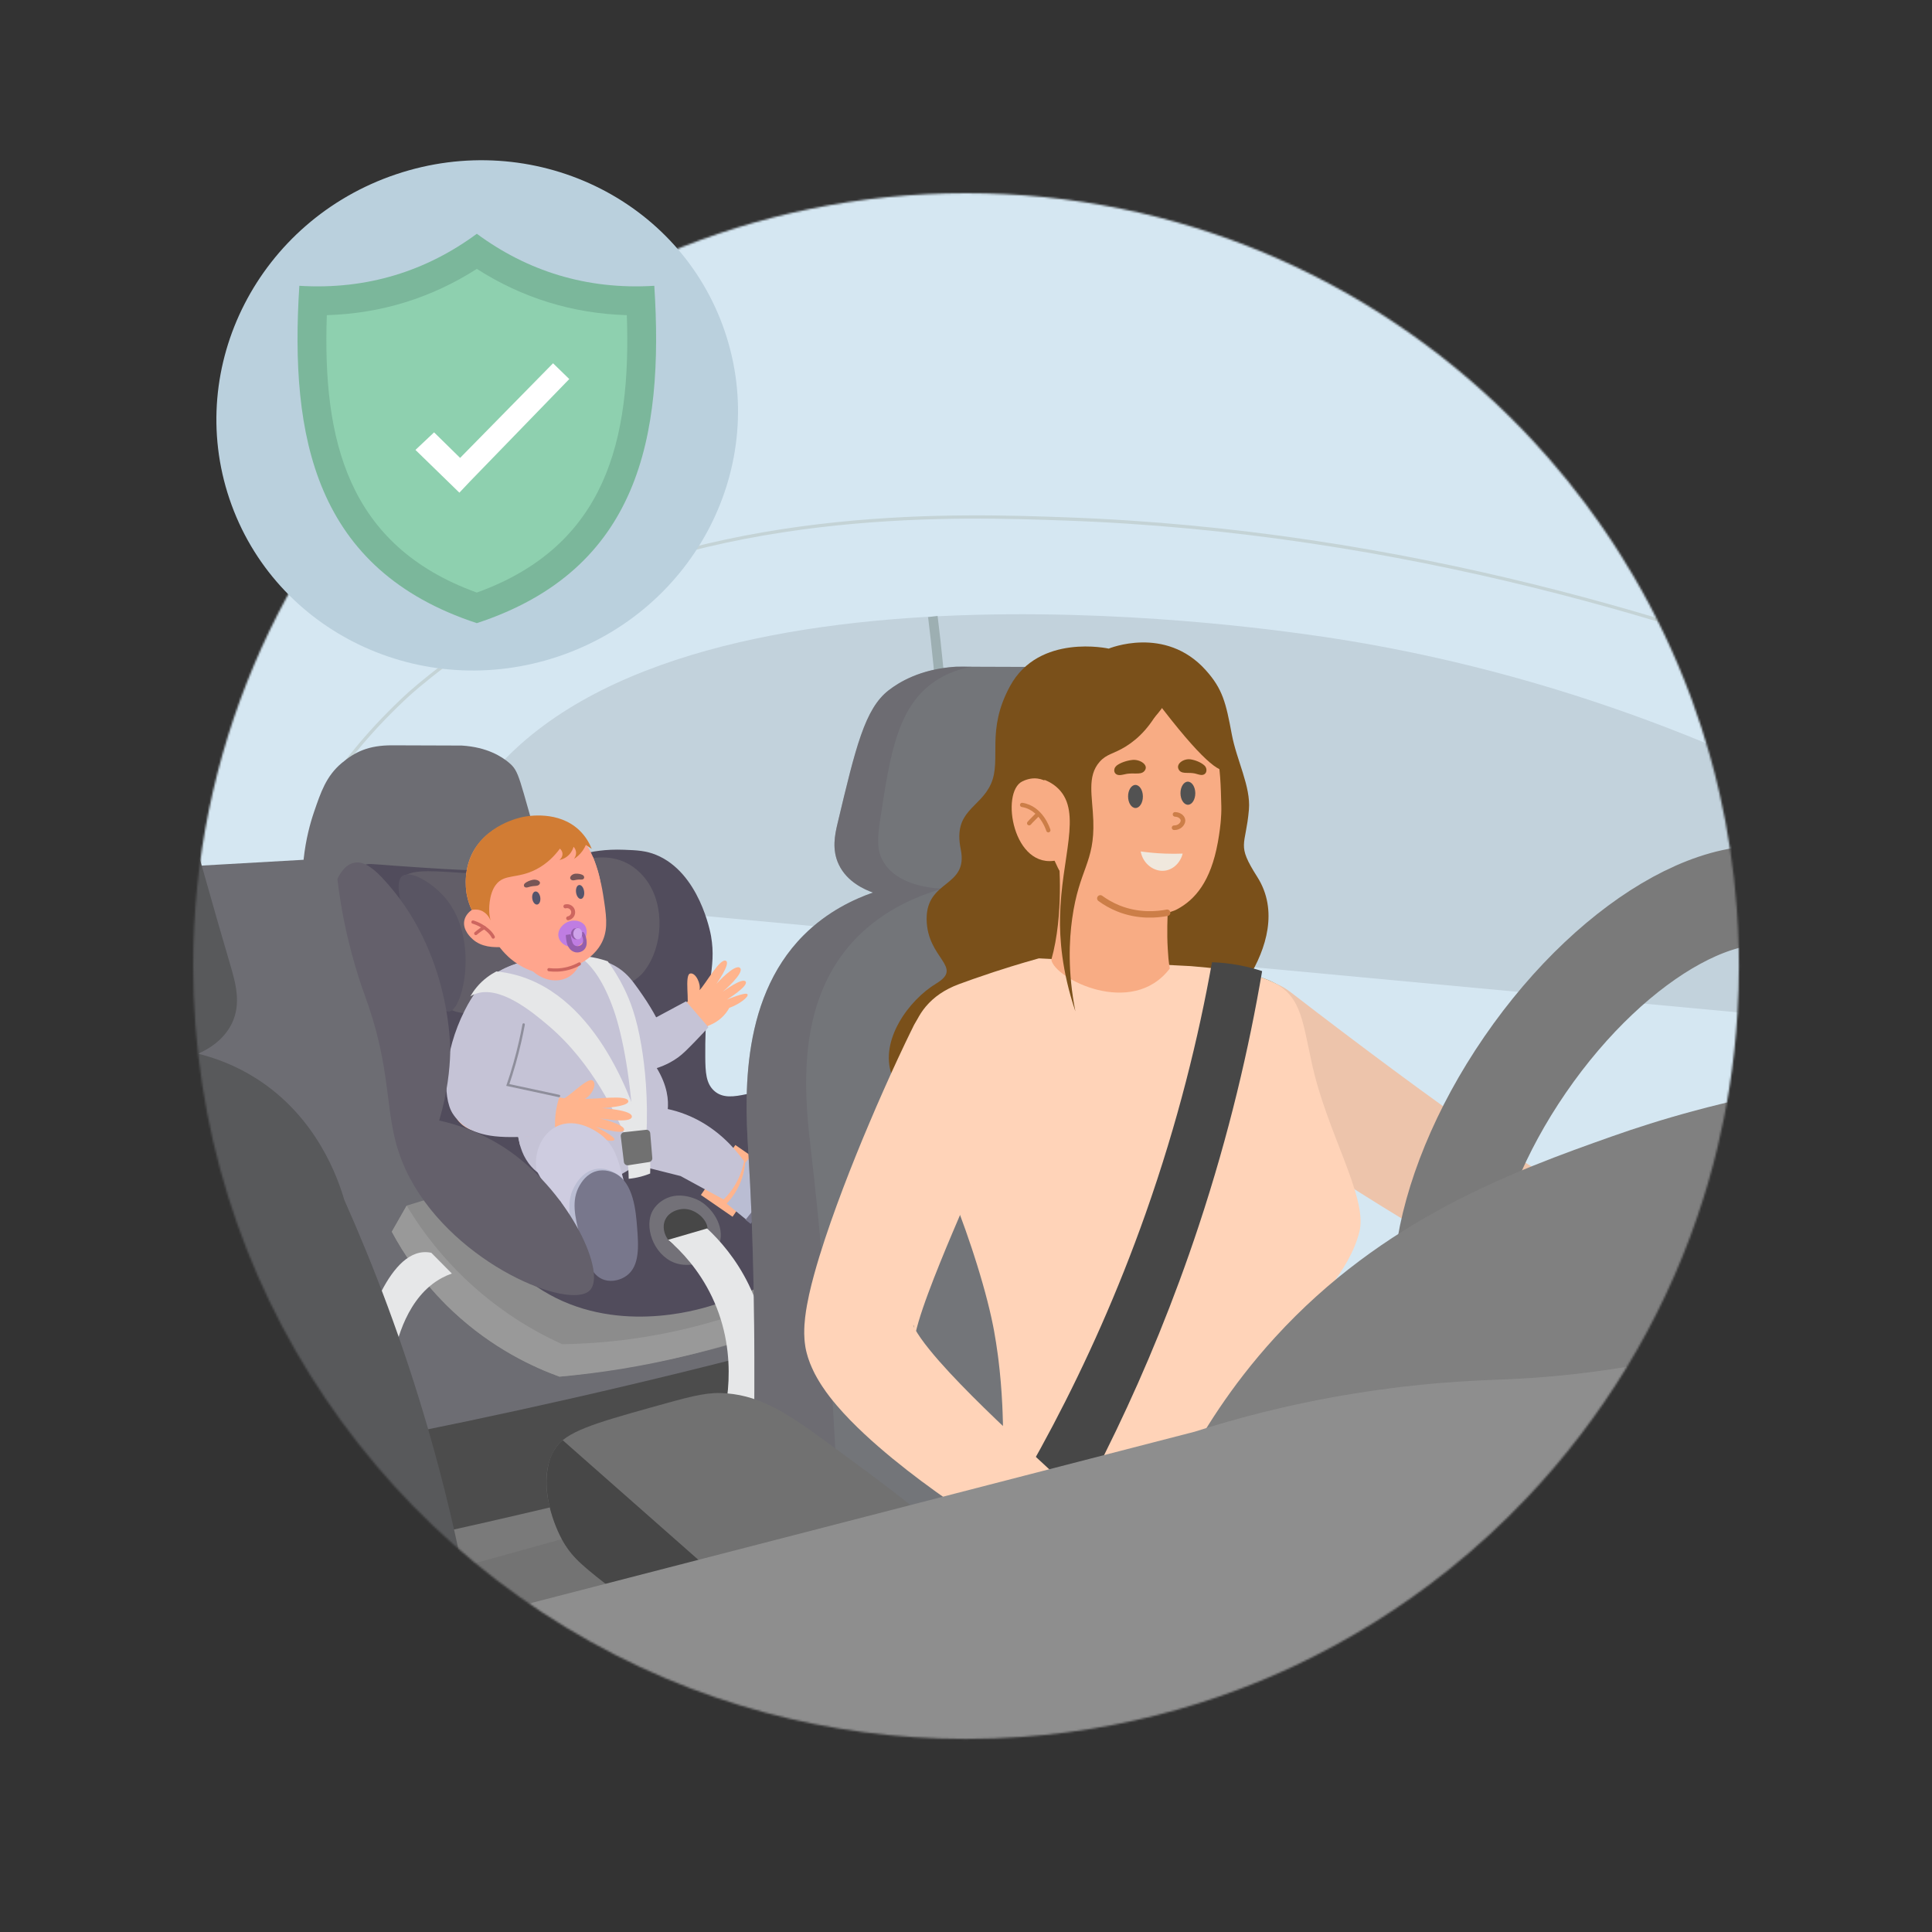 <svg width="1000" height="1000" viewBox="0 0 1000 1000" fill="none" xmlns="http://www.w3.org/2000/svg">
<rect x="0" y="0" width="1000" height="1000" fill="#333333" stroke="none"/>
<mask id="mask0_42_6122" style="mask-type:luminance" maskUnits="userSpaceOnUse" x="100" y="100" width="801" height="801">
<path d="M900.046 500.027C900.046 508.098 899.803 516.106 899.325 524.068C898.543 537.47 897.087 550.683 895.004 563.694C894.198 568.72 893.313 573.707 892.319 578.67C891.333 583.586 890.268 588.463 889.117 593.309C886.127 605.81 882.565 618.086 878.424 630.086C859.644 684.775 829.332 734.101 790.394 775.176C777.783 788.492 764.264 800.923 749.93 812.4C725.388 832.064 698.474 848.888 669.698 862.392C660.343 866.783 650.792 870.814 641.062 874.478C634.345 877.014 627.534 879.379 620.653 881.547C591.383 890.792 560.673 896.758 528.921 899.02C519.378 899.701 509.742 900.054 500.027 900.054H499.565C463.923 900.015 429.368 895.31 396.482 886.526C396.466 886.518 396.45 886.518 396.427 886.51H396.419C378.618 881.751 361.301 875.794 344.58 868.725C200.868 808.071 100 665.831 100 500.027C100 279.104 279.088 100 500.027 100C609.827 100 709.293 144.23 781.572 215.882C785.69 219.953 789.721 224.118 793.659 228.385C796.344 231.273 798.974 234.201 801.565 237.168C808.188 244.753 814.537 252.597 820.58 260.684C822.819 263.675 825.003 266.688 827.148 269.741C828.456 271.588 829.747 273.452 831.023 275.323C832.072 276.873 833.114 278.423 834.155 279.989C834.695 280.811 835.235 281.633 835.76 282.447C836.965 284.294 838.155 286.157 839.314 288.036C841.404 291.363 843.439 294.721 845.427 298.119C856.865 317.627 866.689 338.184 874.721 359.626C874.846 359.986 874.987 360.339 875.113 360.691C875.285 361.145 875.457 361.607 875.629 362.068C875.739 362.358 875.84 362.648 875.942 362.938C879.238 371.979 882.221 381.162 884.874 390.501C886.761 397.163 888.491 403.887 890.033 410.682C894.417 429.893 897.415 449.612 898.918 469.754C898.934 470.013 898.958 470.272 898.973 470.514C899.466 477.254 899.795 484.049 899.944 490.883C900.014 493.928 900.046 496.958 900.046 500.011V500.027Z" fill="white"/>
</mask>
<g mask="url(#mask0_42_6122)">
<path d="M1088 76H-33V900H1088V76Z" fill="#D5E7F2"/>
<path d="M956.453 529.316C712.615 506.568 468.784 483.82 224.946 461.072C227.009 451.473 230.899 437.897 238.86 423.307C316.906 280.297 632.06 322.438 672.862 327.89C740.47 336.927 841.285 358.938 955.851 418.66C956.054 455.545 956.257 492.431 956.453 529.323V529.316Z" fill="#C2D2DC"/>
<path d="M975.671 362.009C879.361 323.547 727.517 274.784 551.159 268.581C497.918 266.707 379.415 262.27 278.256 313.773C240.579 332.957 211.729 359.147 211.729 359.147C192.242 376.944 178.584 394.409 169.683 407.248" stroke="#C4D3D6" stroke-width="1.69" stroke-miterlimit="10"/>
<path d="M482.834 319.109C486.893 351.632 489.646 387.496 490.032 426.242C490.715 495.535 483.66 556.893 474.129 608.125" stroke="#9DAFB2" stroke-width="4.96" stroke-miterlimit="10"/>
<path d="M60.379 450.517C63.497 492.463 67.076 535.037 71.147 578.234C77.032 640.634 83.702 701.613 91.028 761.112C90.825 783.305 93.821 827.976 124.078 864.064C182.792 934.094 307.775 928.378 381.498 874.001C448.715 824.425 488.461 723.239 456.04 688.139C431.216 661.264 369.688 679.217 344.552 687.76C335.461 631.576 326.363 575.399 317.272 519.215C315.242 512.269 308.485 492.638 289.085 480.219C282.246 475.836 275.563 473.462 270.186 472.129C273.385 470.695 278.377 467.828 281.022 462.416C284.222 455.855 282.213 449.165 280.278 442.61C268.292 402.011 269.043 399.427 263.307 394.652C259.823 391.756 252.328 386.704 238.982 385.899C227.023 385.858 215.064 385.817 203.105 385.777C190.672 385.736 183.752 389.179 176.819 394.996C168.81 401.713 166.009 410.189 162.634 420.004C160.632 425.828 158.251 434.337 157.128 445.025C124.883 446.858 92.638 448.692 60.386 450.525L60.379 450.517Z" fill="#6D6D73"/>
<path d="M146.915 799.934C257.693 776.909 368.471 753.883 479.25 730.857C483.491 772.823 487.725 814.782 491.966 856.747C376.676 880.381 261.38 904.016 146.09 927.643C146.367 885.076 146.638 842.508 146.915 799.934Z" fill="#7A7A7A"/>
<path d="M200.981 821.599L451.36 752.001L513.077 793.324L211.534 856.056L200.981 821.599Z" fill="#737373"/>
<path d="M229.877 618.062C223.417 620.051 216.957 622.04 210.498 624.029C207.927 628.527 205.363 633.032 202.793 637.53C208.739 648.624 218.621 663.937 234.429 678.758C255.033 698.07 276.32 707.736 289.592 712.552C325.618 708.845 363.735 701.31 402.893 688.201C406.749 686.909 410.564 685.583 414.325 684.223C415.211 673.522 416.097 662.821 416.983 652.12C414.825 649.895 411.098 646.54 405.721 644.172C378.758 632.274 353.217 663.836 312.611 661.726C298.954 661.015 288.787 656.382 278.877 652.208C254.817 642.075 238.759 627.492 229.884 618.076L229.877 618.062Z" fill="#8C8C8C"/>
<path d="M210.492 624.029C207.921 628.528 205.358 633.032 202.787 637.531C208.733 648.624 218.615 663.938 234.424 678.758C255.027 698.07 276.315 707.736 289.586 712.553C309.52 710.807 332.668 707.392 357.973 701.013C379.212 695.656 398.031 689.202 414.231 682.675C414.393 677.291 414.562 671.906 414.725 666.522C396.617 675.241 372.414 684.637 342.916 690.373C323.549 694.141 305.969 695.534 290.986 695.757C280.231 690.894 267.169 683.73 253.715 673.144C232.056 656.098 218.494 637.341 210.478 624.029H210.492Z" fill="#999999"/>
<path d="M406.297 565.978C393.391 560.526 378.509 572.837 369.52 564.49C365.414 560.675 365.109 554.925 365.048 547.099C364.758 508.603 371.048 502.055 368.031 484.482C367.727 482.703 361.971 451.655 339.622 442.489C334.291 440.305 329.8 440.095 323.056 439.838C303.683 439.107 295.262 444.668 278.331 448.117C259.486 451.96 241.195 450.681 204.614 448.117C191.383 447.191 190.287 446.65 188.048 448.117C164.874 463.337 212.298 567.595 242.467 621.634C255.569 645.1 264.863 658.12 280.894 668.016C317.726 690.751 359.982 678.42 368.688 675.634C383.603 670.871 406.967 663.41 418.716 640.845C433.205 613.03 424.175 573.52 406.29 565.971L406.297 565.978Z" fill="#514C5C"/>
<path d="M185.681 701.032C187.115 695.114 198.58 649.577 219.123 648.136C220.435 648.041 221.809 648.136 223.236 648.434C226.787 652.019 230.332 655.597 233.883 659.182C232.036 659.825 230.338 660.582 228.776 661.421C210.647 671.134 205.175 694.39 203.518 703.521C197.572 702.689 191.626 701.864 185.681 701.032Z" fill="#E6E7E8"/>
<path d="M470.503 553.552C471.017 560.547 472.593 567.866 474.933 575.198C475.86 578.086 476.909 580.981 478.052 583.863C479.087 586.447 480.203 589.045 481.4 591.588C482.137 593.171 482.875 594.767 483.605 596.37C502.2 598.25 529.277 592.718 536.306 574.231C547.439 544.928 536.651 509.091 530.421 498.14C529.819 498.316 529.183 498.505 528.52 498.708C526.984 499.168 525.28 499.675 523.447 500.244C517.886 501.955 511.075 504.167 503.688 506.764C501.341 507.583 498.92 508.455 496.464 509.368C488.969 512.121 483.308 516.112 479.208 520.996C471.95 529.627 469.556 541.086 470.503 553.552Z" fill="#617438"/>
<path d="M680.56 556.832C643.052 550.663 628.766 514.393 624.688 500.817C631.073 501.474 636.593 502.224 641.382 503.11C647.321 504.22 652.137 505.525 656.074 507.128C673.282 514.116 673.789 526.488 678.916 549.939C679.011 550.339 679.092 550.738 679.18 551.157C679.207 551.285 679.248 551.421 679.275 551.556C679.681 553.321 680.093 555.08 680.553 556.825L680.56 556.832Z" fill="#617438"/>
<path d="M489.28 726.4C424.695 745.144 357.012 763.109 286.325 779.851C239.246 790.998 193.148 801.064 148.125 810.135C143.485 792.243 138.851 774.352 134.211 756.467C204.39 744.034 277.884 728.754 354.191 710.003C399.187 698.944 442.688 687.289 484.674 675.194C486.209 692.261 487.745 709.334 489.28 726.4Z" fill="#4C4C4C"/>
<path d="M295.478 447.042C300.206 445.472 311.807 441.184 322.975 446.047C329.847 449.044 333.649 454.232 334.9 455.984C344.16 468.964 343.288 489.92 333.487 502.644C326.729 511.41 312.91 514.042 285.535 518.932C254.46 524.486 238.922 527.266 231.204 521.252C221.004 513.311 226.753 503.571 210.539 467.497C207.523 460.787 206.339 458.926 207.259 456.322C211.987 442.888 254.737 460.577 295.478 447.035V447.042Z" fill="#625E68"/>
<path d="M208.348 453.332C203.092 457.005 209.207 474.152 214.314 488.452C220.476 505.714 227.119 524.343 232.537 523.572C239.809 522.53 247.946 486.051 230.88 465.264C224.19 457.12 212.725 450.281 208.355 453.339L208.348 453.332Z" fill="#595563"/>
<path d="M337.187 627.98C333.501 636.902 339.507 651.316 350.986 654.178C358.325 656.004 367.998 653.129 371.685 645.465C375.987 636.53 369.703 626.16 362.573 621.818C362.134 621.547 352.535 615.912 343.816 620.81C342.822 621.371 339 623.583 337.18 627.98H337.187Z" fill="#737178"/>
<path d="M345.851 641.717C343.903 639.187 342.544 634.913 344.424 631.131C346.447 627.059 350.918 626.159 351.858 625.97C358.196 624.698 362.823 629.474 363.181 629.852C364.142 630.881 366.3 633.188 366.266 636.549C366.212 640.966 362.41 643.665 361.842 644.051C357.188 647.237 349.572 646.533 345.851 641.71V641.717Z" fill="#474747"/>
<path d="M388.075 616.864C382.617 613.103 377.158 609.342 371.699 605.581" stroke="#FFB48D" stroke-width="31.41" stroke-miterlimit="10"/>
<path fill-rule="evenodd" clip-rule="evenodd" d="M387.615 632.395C397.559 620.301 407.502 608.2 417.446 596.105C416.282 594.773 413.333 591.762 408.713 590.836C407.725 590.64 405.189 590.241 401.083 591.37C393.412 593.481 388.258 598.737 385.674 601.875C385.498 603.999 385.099 606.482 384.274 609.153C382.238 615.762 378.626 620.335 376.103 622.986C379.938 626.125 383.78 629.264 387.615 632.402V632.395Z" fill="#BABDD3"/>
<path fill-rule="evenodd" clip-rule="evenodd" d="M388.527 633.471L418.317 596.226C418.317 596.226 417.269 595.09 415.679 594.082L385.869 631.353C387.425 632.618 388.521 633.471 388.521 633.471H388.527Z" fill="#78778C"/>
<path d="M336.842 572.715C342.24 573.27 348.186 574.163 355.119 576.909C370.508 583.004 380.066 594.023 385.112 601.044C384.625 603.648 383.684 607.159 381.757 610.981C379.443 615.56 376.616 618.8 374.532 620.836C367.112 616.798 359.692 612.759 352.271 608.721C344.574 606.78 336.883 604.846 329.185 602.904C309.92 617.583 286.286 616.243 275.165 604C266.189 594.111 267.847 579.825 268.307 576.565C286.218 573.352 311.977 570.145 336.842 572.715Z" fill="#C5C3D6"/>
<path d="M355.402 521.477C357.134 519.569 354.104 504.579 357.235 503.89C360.103 503.26 362.89 509.321 362.065 512.493C365.028 509.68 372.942 495.177 375.891 497.409C378.069 499.067 370.825 509.213 370.825 509.213C370.825 509.213 380.599 498.438 383.061 501.035C385.523 503.633 374.146 513.292 374.146 513.292C374.146 513.292 384.326 505.702 385.956 508.07C387.559 510.397 376.284 517.37 376.284 517.37C376.284 517.37 386.085 513.251 386.903 514.631C387.722 516.011 382.439 519.934 377.481 521.673C373.212 529.54 365.224 531.346 365.224 531.346L355.396 521.477H355.402Z" fill="#FFB48D"/>
<path d="M324.956 505.202C329.725 512.751 334.487 520.306 339.256 527.855C345.066 524.574 350.877 521.287 356.687 518.007C361.449 520.753 366.211 523.499 370.973 526.252C369.532 527.787 367.368 530.081 364.716 532.84C357.424 540.43 353.731 544.258 351.343 545.95C347.501 548.662 340.46 553.648 332.742 552.132C330.151 551.625 326.701 550.232 321.391 544.354C317.089 539.598 309.878 530.033 306.151 513.988C312.415 511.059 318.686 508.138 324.949 505.209L324.956 505.202Z" fill="#FFB48D"/>
<path d="M269.259 593.089C273.419 595.247 290.106 603.296 311.183 598.202C331.591 593.271 342.637 579.283 345.499 575.407C345.532 575.136 345.566 574.859 345.6 574.588C346.148 569.4 345.471 561.973 339.952 552.842C345.025 551.205 348.603 549.02 350.883 547.376C353.494 545.489 355.726 543.216 360.075 538.745C362.889 535.857 365.149 533.401 366.684 531.697C362.822 527.219 358.966 522.741 355.104 518.269C349.949 521.036 344.795 523.803 339.634 526.576C338.051 523.634 335.724 519.595 332.552 515.023C329.102 510.044 326.66 506.527 323.481 503.652C316.027 496.915 306.834 495.839 300.022 495.034C300.022 495.034 289.72 493.749 272.012 497.551C270.51 497.875 268.968 498.247 267.175 498.822C261.832 500.527 257.753 502.854 255.047 504.646C257.178 530.459 261.101 557.306 267.338 584.945C267.953 587.684 268.589 590.403 269.245 593.102L269.259 593.089Z" fill="#C5C3D6"/>
<path d="M319.191 518.5C320.105 519.751 321.025 521.078 321.951 522.485C323.176 524.352 324.271 526.171 325.259 527.916" stroke="#9E005D" stroke-width="0.82" stroke-miterlimit="10" stroke-linecap="round"/>
<path d="M299.529 494.669C300.24 495.197 301.362 496.063 302.661 497.226C306.781 500.913 312.564 508.049 317.813 523.214C322.142 535.715 326.87 559.416 328.129 590.336C330.28 589.686 332.424 589.044 334.575 588.394C335.563 568.284 333.824 552.287 332.011 541.403C329.427 525.859 325.856 517.431 323.279 512.094C320.242 505.803 317.008 500.919 314.56 497.571C312.267 496.773 309.547 496.008 306.456 495.454C303.933 495 301.606 494.77 299.529 494.676V494.669Z" fill="#E6E7E8"/>
<path d="M254.764 506.486C239.078 530.08 235.202 549.345 234.072 559.87C232.855 571.2 234.296 577.261 238.178 581.211C242.541 585.662 248.981 586.413 259.31 587.624C267.934 588.632 274.827 588.016 279.143 587.603C285.724 586.974 291.176 585.858 295.106 584.884C294.782 579.52 294.457 574.156 294.139 568.792C283.242 567.047 272.351 565.308 261.454 563.563C262.185 561.236 263.24 557.868 264.498 553.796C268.144 541.985 269.977 536.032 270.43 533.523C271.864 525.555 273.887 514.286 267.576 509.01C263.97 505.993 258.809 505.912 254.771 506.48L254.764 506.486Z" fill="#FFB48D"/>
<path d="M234.269 576.321C236.42 579.683 239.322 582.037 239.322 582.037C241.926 584.154 244.679 585.426 247.852 586.427C252.506 587.894 258.066 588.781 268.557 588.497C273.434 588.362 279.941 587.962 287.605 586.839C287.281 584.303 287.105 581.036 287.484 577.275C287.889 573.23 288.823 569.854 289.722 567.338C280.767 565.417 271.804 563.503 262.848 561.582C267.779 545.672 269.89 536.859 270.898 531.698C271.074 530.798 271.628 527.896 272.494 523.878C273.475 519.319 274.523 514.895 275.626 510.6C274.293 506.277 272.967 501.955 271.635 497.626C266.643 498.796 257.234 501.772 249.252 509.95C247.967 511.263 244.652 514.834 240.519 523.032C229.365 545.151 228.919 567.94 234.276 576.315L234.269 576.321Z" fill="#C5C3D6"/>
<path d="M289.337 567.277C280.502 565.377 271.675 563.476 262.841 561.575C265.222 554.629 267.434 547.053 269.287 538.854C269.943 535.932 270.532 533.064 271.046 530.264" stroke="#8E8E9B" stroke-width="1.24" stroke-miterlimit="10" stroke-linecap="round"/>
<path fill-rule="evenodd" clip-rule="evenodd" d="M279.074 430.917C287.806 429.984 294.381 433.975 298.034 436.187C302.255 438.75 305.177 441.679 306.99 443.776C308.025 446.461 309.242 449.986 310.331 454.193C310.764 455.878 311.556 459.117 312.144 462.892C313.774 473.261 314.857 480.155 312.016 486.743C310.947 489.225 308.059 494.569 300.111 498.837C299.454 500.386 297.675 503.91 293.813 505.946C288.463 508.767 281.313 507.563 275.895 502.828C273.094 501.861 268.751 499.987 264.368 496.328C263.482 495.591 259.721 492.377 256.752 487.548C247.397 472.362 252.429 451.893 259.464 442.579C260.066 441.788 258.132 433.15 279.074 430.917Z" fill="#FFA58D"/>
<path fill-rule="evenodd" clip-rule="evenodd" d="M244.745 486.227C249.379 490.34 255.609 490.347 259.404 490.205C283.2 489.312 301.268 488.622 308.438 474.938C314.343 463.669 309.405 450.181 307.998 446.353C306.726 442.889 304.264 436.409 297.892 430.902C296.492 429.698 286.616 421.426 273.642 422.853C272.716 422.955 272.046 423.083 271.525 423.171C269.692 423.482 250.671 427.027 243.657 443.437C239.645 452.826 241.404 462.12 241.681 463.466C242.331 466.672 243.345 469.236 244.177 471.001C243.244 471.657 240.937 473.477 240.328 476.467C239.327 481.411 243.812 485.402 244.745 486.227Z" fill="#FFA58D"/>
<path d="M244.819 477.266C244.819 477.266 247.843 478.037 251.157 480.472C254.472 482.907 255.284 484.998 255.284 484.998" stroke="#CD665F" stroke-width="1.71" stroke-linecap="round" stroke-linejoin="round"/>
<path d="M246.273 483.164C246.273 483.164 248.107 481.629 249.06 481.006C250.014 480.384 250.643 480.113 250.643 480.113" stroke="#CD665F" stroke-width="1.71" stroke-linecap="round" stroke-linejoin="round"/>
<path fill-rule="evenodd" clip-rule="evenodd" d="M277.019 461.445C278.163 461.215 279.333 462.534 279.63 464.394C279.941 466.248 279.272 467.946 278.129 468.176C276.986 468.406 275.815 467.086 275.518 465.226C275.206 463.373 275.876 461.675 277.019 461.445Z" fill="#55546B"/>
<path fill-rule="evenodd" clip-rule="evenodd" d="M299.727 458.089C300.877 457.9 302.048 459.341 302.332 461.322C302.636 463.298 301.946 465.063 300.796 465.259C299.646 465.448 298.476 464.008 298.185 462.026C297.881 460.051 298.571 458.285 299.721 458.089H299.727Z" fill="#55546B"/>
<path d="M271.642 457.244C270.756 458.049 271.087 459.626 272.853 459.348C273.441 459.254 274.009 459.017 274.584 458.881C275.376 458.699 276.154 458.631 276.958 458.57C277.777 458.509 278.643 458.387 279.123 457.819C280.442 456.257 277.878 454.992 275.836 455.37C274.381 455.641 272.697 456.331 271.716 457.163C271.696 457.204 271.669 457.224 271.648 457.238L271.642 457.244Z" fill="#785656"/>
<path d="M301.695 452.969C302.615 453.51 302.71 455.093 301.181 455.262C300.674 455.316 300.153 455.235 299.639 455.248C298.942 455.269 298.279 455.397 297.603 455.539C296.913 455.688 296.169 455.776 295.641 455.357C294.187 454.2 296.006 452.367 297.792 452.218C299.057 452.117 300.613 452.353 301.621 452.908C301.648 452.942 301.675 452.955 301.695 452.969Z" fill="#785656"/>
<path fill-rule="evenodd" clip-rule="evenodd" d="M302.729 479.038C301.092 476.617 297.568 476.076 294.984 476.772C291.616 477.686 288.369 481.115 289.079 484.829C289.843 488.793 294.741 491.126 298.529 489.881C302.939 488.434 305.016 482.414 302.723 479.038H302.729Z" fill="#BF7DE2"/>
<path d="M299.861 498.925C298.373 499.743 296.425 500.622 294.05 501.251C289.971 502.334 286.434 502.185 284.134 501.901" stroke="#CD665F" stroke-width="1.66" stroke-linecap="round" stroke-linejoin="round"/>
<path d="M294.072 475.304C295.837 474.972 296.987 473.227 296.608 471.509C296.23 469.764 294.403 468.654 292.645 469.141" stroke="#CD665F" stroke-width="2.04" stroke-linecap="round" stroke-linejoin="round"/>
<path fill-rule="evenodd" clip-rule="evenodd" d="M292.861 483.935C292.875 484.578 292.936 485.477 293.112 486.539C293.254 487.391 293.396 488.277 293.714 489.076C293.896 489.542 294.999 492.302 297.738 492.877C299.335 493.215 301.202 492.755 302.412 491.47C303.955 489.833 303.704 487.635 303.562 486.411C303.339 484.503 302.507 483.124 302.013 482.434C301.276 482.501 300.539 482.569 299.808 482.636C302.061 484.605 302.338 487.398 301.168 488.737C300.397 489.61 298.908 489.975 297.826 489.522C296.358 488.907 295.953 486.925 295.621 485.315C295.472 484.584 295.425 483.969 295.405 483.557C294.559 483.685 293.714 483.807 292.868 483.935H292.861Z" fill="#945EAD"/>
<path fill-rule="evenodd" clip-rule="evenodd" d="M299.624 486.087C298.94 486.128 298.257 486.169 297.574 486.216C296.37 485.736 295.565 484.599 295.531 483.348C295.491 481.636 296.925 480.669 297.006 480.622C297.777 480.486 298.555 480.351 299.326 480.223L299.617 486.094L299.624 486.087Z" fill="#945EAD"/>
<path d="M299.086 486.237C300.345 486.215 301.342 484.879 301.313 483.254C301.284 481.629 300.24 480.331 298.981 480.353C297.723 480.375 296.726 481.71 296.755 483.335C296.783 484.96 297.827 486.259 299.086 486.237Z" fill="#CEA2EA"/>
<path fill-rule="evenodd" clip-rule="evenodd" d="M277.526 449.986C283.505 446.894 287.422 442.498 289.803 439.251C290.013 439.434 291.021 440.32 291.135 441.795C291.291 443.817 289.641 445.061 289.539 445.136C290.391 444.967 292.509 444.419 294.382 442.566C296.026 440.942 296.642 439.143 296.872 438.298C297.21 438.656 297.825 439.4 298.069 440.509C298.542 442.647 297.264 444.331 297.068 444.588C298.299 443.81 300.037 442.484 301.546 440.367C302.317 439.285 302.858 438.237 303.237 437.337C304.251 438.02 305.266 438.703 306.281 439.386C305.246 436.795 303.358 433.089 299.861 429.747C289.113 419.465 273.352 422.361 270.87 422.814C269.47 423.071 250.651 426.832 243.65 443.432C239.653 452.908 241.398 462.107 241.675 463.46C242.325 466.666 243.346 469.23 244.171 470.996C245.01 470.8 246.762 470.522 248.751 471.219C252.363 472.477 253.702 475.9 253.898 476.428C253.648 475.413 253.357 473.965 253.242 472.213C253.202 471.625 252.742 463.156 256.631 457.988C261.062 452.103 267.697 455.072 277.526 449.986Z" fill="#D17C34"/>
<path d="M345.852 641.717C352.562 639.755 359.272 637.794 365.989 635.839C372.652 642.076 380.978 651.511 387.438 664.681C402.847 696.115 396.671 726.547 394.074 736.883C386.897 738.209 379.72 739.535 372.537 740.861C375.175 732.385 383.339 702.426 368.546 671.317C361.802 657.139 352.575 647.534 345.858 641.723L345.852 641.717Z" fill="#E6E7E8"/>
<path d="M246.604 511.121C250.095 506.893 254.025 504.323 256.906 502.808C260.268 503.139 263.454 503.721 266.471 504.505C309.979 515.862 328.296 572.249 333.16 589.052C330.332 589.6 327.505 590.147 324.677 590.695C319.388 577.647 306.786 550.36 283.997 530.98C275.636 523.871 258.354 509.396 245.59 514.618C244.656 514.997 243.926 515.416 243.445 515.713C244.264 514.272 245.299 512.71 246.611 511.128L246.604 511.121Z" fill="#E6E7E8"/>
<path d="M290.432 569.124C293.26 569.286 304.035 557.245 306.788 559.302C309.304 561.182 306.031 567.304 302.736 568.684C307.194 569.245 325.106 566.262 325.214 570.043C325.295 572.844 311.584 573.574 311.584 573.574C311.584 573.574 327.575 574.467 327.047 578.1C326.513 581.732 310.38 578.844 310.38 578.844C310.38 578.844 323.922 582.104 323.009 584.925C322.116 587.698 308.351 583.166 308.351 583.166C308.351 583.166 318.646 588.347 318.03 589.89C317.415 591.425 310.4 589.728 305.489 586.887C295.796 588.53 288.734 583.308 288.734 583.308L290.425 569.124H290.432Z" fill="#FFB48D"/>
<path d="M277.607 605.474C276.376 595.767 280.664 586.805 287.983 583.112C298.373 577.869 309.372 586.047 311.104 587.38C318.308 592.947 320.337 600.807 323.699 614.66C325.342 621.438 327.128 631.131 327.419 643.111C320.208 645.844 312.991 648.576 305.78 651.316C300.551 641.501 295.316 631.679 290.087 621.864C287.922 620.024 285.332 617.501 282.822 614.166C280.428 610.994 278.764 607.963 277.607 605.467V605.474Z" fill="#CECCE0"/>
<path d="M321.358 661.083C319.423 661.604 315.047 662.464 310.63 660.448C309.149 659.771 306.625 658.296 302.804 652.121C299.651 647.027 294.7 638.795 294.666 627.235C294.653 623.264 294.639 619.375 296.865 615.012C297.906 612.97 301.41 606.103 308.804 605.021C316.062 603.952 321.426 609.276 322.075 609.939C321.831 626.985 321.595 644.031 321.351 661.077L321.358 661.083Z" fill="#BABDD3"/>
<path d="M299.99 639.214C297.588 629.778 295.586 621.194 300.017 613.585C300.815 612.211 303.487 607.619 308.681 606.198C313.166 604.967 317.15 606.719 318.375 607.328C327.973 612.11 329.137 627.201 329.759 635.23C330.49 644.68 331.261 655.144 324.408 660.245C321.473 662.43 317.049 663.694 313.038 662.544C305.374 660.339 302.824 650.334 299.996 639.214H299.99Z" fill="#78778C"/>
<path d="M324.47 597.723C328.319 597.019 332.161 596.316 336.01 595.612C336.375 598.318 336.598 601.288 336.591 604.487C336.591 605.488 336.564 606.469 336.517 607.416C335.13 607.977 333.547 608.532 331.775 608.999C329.428 609.621 327.27 609.966 325.41 610.149C325.39 608.485 325.322 606.746 325.2 604.94C325.031 602.39 324.781 599.982 324.463 597.723H324.47Z" fill="#E6E7E8"/>
<path d="M335.987 601.47C332.375 602.031 328.77 602.586 325.158 603.148C324.069 603.317 323.061 602.553 322.926 601.457C322.391 597.04 321.85 592.616 321.316 588.199C321.187 587.123 321.958 586.142 323.041 586.027C326.828 585.615 330.617 585.195 334.404 584.783C335.494 584.661 336.468 585.466 336.555 586.555C336.914 590.83 337.273 595.105 337.631 599.38C337.719 600.401 337.002 601.314 335.987 601.47Z" fill="#717171"/>
<path d="M174.635 454.99C175.717 452.656 178.504 447.508 183.334 446.541C186.777 445.851 191.146 447.306 197.498 453.996C234.688 493.147 233.031 545.184 233.031 545.184C232.78 553.112 231.684 565.301 227.315 579.973C237.245 582.191 250.915 586.663 264.505 596.369C295.35 618.407 314.121 659.094 305.253 667.928C294.836 678.312 236.25 654.705 212.325 610.115C196.882 581.333 205.371 561.493 189.469 517.018C187.46 511.404 180.77 493.384 176.549 468.316C175.602 462.674 175 458.014 174.642 454.983L174.635 454.99Z" fill="#64606B"/>
<path d="M451.834 461.984C442.249 465.353 428.355 471.671 415.984 484.049C381.669 518.392 385.869 572.621 387.533 599.881C391.727 668.693 391.409 757.035 386.789 876.681C485.513 833.335 584.244 789.99 682.969 746.645C670.874 671.933 658.786 597.229 646.692 522.518C643.993 513.285 635.01 487.181 609.211 470.663C600.113 464.839 591.232 461.68 584.075 459.901C588.33 458 594.973 454.185 598.49 446.981C602.752 438.256 600.073 429.36 597.496 420.641C581.552 366.649 582.56 363.213 574.93 356.868C570.297 353.013 560.333 346.302 542.583 345.227C526.681 345.173 510.778 345.119 494.875 345.064C476.03 346.228 464.903 353.452 459.924 357.321C447.607 366.886 442.919 386.611 433.544 426.066C432.15 431.924 430.425 439.757 434.207 447.604C438.536 456.587 447.64 460.496 451.834 461.978V461.984Z" fill="#737579"/>
<path opacity="0.37" d="M451.834 461.986C442.249 465.354 428.355 471.672 415.984 484.051C381.669 518.393 385.869 572.622 387.533 599.882C391.727 668.695 391.409 757.036 386.789 876.682C403.51 870.621 420.232 864.56 436.953 858.5C433.368 747.248 427.787 664.69 420.056 598.096C416.924 571.14 410.68 522.965 439.936 489.097C454.892 471.78 474.237 463.866 487.894 459.943C483.944 459.821 464.544 458.881 457.083 445.778C453.863 440.117 454.06 434.279 455.595 424.16C460.804 389.737 464.673 364.154 485.906 351.356C489.45 349.219 495.065 346.486 503.053 345.093C478.648 344.098 464.693 353.629 459.931 357.323C448.107 366.495 443.007 386.294 433.55 426.068C432.157 431.925 430.432 439.758 434.213 447.605C438.542 456.588 447.647 460.498 451.841 461.979L451.834 461.986Z" fill="#625E68"/>
<path d="M894.539 647.969L890.082 649.349L885.807 650.62C882.966 651.452 880.125 652.25 877.27 653.028C871.568 654.584 865.832 656.038 860.028 657.391C854.218 658.744 848.34 659.982 842.34 661.078C836.34 662.174 830.218 663.114 823.846 663.811C817.468 664.494 810.872 664.954 803.608 664.798C799.975 664.717 796.14 664.453 791.973 663.851C790.81 663.648 790.262 663.648 787.867 663.053L787.123 662.863L786.751 662.769L786.46 662.688L785.358 662.363L784.255 662.018L783.761 661.856L783.315 661.7L781.543 661.071L780.021 660.483L779.263 660.185L778.58 659.901L777.22 659.326C773.723 657.818 770.794 656.377 767.926 654.936C765.078 653.495 762.352 652.055 759.687 650.607C754.377 647.719 749.25 644.81 744.211 641.874C734.132 636.003 724.337 630.037 714.61 624.01C704.897 617.983 695.271 611.895 685.7 605.767C676.128 599.638 666.611 593.462 657.121 587.246L642.909 577.891L628.677 568.408C613.153 558.065 608.946 537.096 619.289 521.572C629.631 506.048 650.6 501.841 666.124 512.183C666.74 512.589 667.335 513.015 667.91 513.455L668.194 513.678L681.371 523.804L694.676 533.917C703.564 540.64 712.473 547.316 721.408 553.932C730.344 560.547 739.3 567.102 748.276 573.548C757.245 579.988 766.249 586.339 775.205 592.4C779.683 595.431 784.147 598.38 788.53 601.167C790.715 602.547 792.88 603.886 794.963 605.131C797.033 606.362 799.082 607.532 800.692 608.371L801.254 608.662L801.531 608.804L801.748 608.912L802.174 609.129C802.241 609.162 802.309 609.196 802.37 609.237L802.417 609.271L802.444 609.284C802.444 609.284 802.431 609.284 802.424 609.284C802.39 609.277 802.356 609.271 802.329 609.264C802.295 609.264 802.262 609.264 802.228 609.264C802.214 609.264 802.228 609.264 802.194 609.264L802.079 609.23L801.849 609.176C800.807 608.966 801.653 609.189 801.862 609.257C803.229 609.636 804.988 609.994 806.963 610.244C810.92 610.765 815.58 610.969 820.41 610.928C825.253 610.894 830.306 610.63 835.44 610.218C840.574 609.805 845.789 609.236 851.025 608.553C856.267 607.87 861.543 607.079 866.806 606.186C869.437 605.739 872.069 605.273 874.686 604.786L878.589 604.035L882.289 603.291L883.088 603.129C895.629 600.599 907.851 608.709 910.381 621.257C912.749 632.993 905.694 644.478 894.512 647.975L894.539 647.969Z" fill="#EDC4AB"/>
<path d="M573.861 335.716C573.861 335.716 537.807 327.68 522.838 355.055C510.128 378.29 518.543 392.982 512.935 405.693C507.321 418.403 493.19 419.573 497.269 439.534C501.355 459.496 479.472 455.099 479.628 475.723C479.783 496.347 499.082 500.311 484.633 509.044C470.185 517.776 455.25 538.637 461.513 556.17C467.777 573.703 546.702 539.158 585.61 560.12C624.518 581.083 667.951 569.171 665.144 549.866C662.33 530.554 637.147 520.969 646.272 506.081C655.397 491.193 661.769 471.211 650.777 453.915C639.785 436.619 644.764 438.445 646.441 419.045C647.469 407.12 640.096 393.611 637.573 380.089C634.543 363.862 632.906 356.645 624.031 346.803C603.062 323.527 573.861 335.723 573.861 335.723V335.716Z" fill="#7A501A"/>
<path d="M470.503 553.552C471.024 560.547 472.593 567.866 474.933 575.198C475.867 578.086 476.909 580.981 478.058 583.863C479.093 586.447 480.216 589.045 481.407 591.588C482.144 593.171 482.881 594.767 483.605 596.37C483.855 596.925 484.106 597.473 484.349 598.027C484.714 598.839 485.073 599.65 485.431 600.462C487.488 605.13 489.483 609.865 491.398 614.614C491.817 615.669 492.243 616.703 492.676 617.765C493.291 619.375 493.927 620.978 494.556 622.602C494.82 623.292 495.084 623.975 495.348 624.665C495.679 625.524 495.997 626.383 496.322 627.242C498.716 633.628 500.949 639.966 502.991 646.114C503.323 647.122 503.654 648.13 503.972 649.131C508.45 662.903 511.907 675.654 513.963 685.929C514.166 686.957 514.355 687.958 514.538 688.932C515.255 692.896 515.911 697.043 516.486 701.378C516.594 702.183 516.703 702.995 516.797 703.813C517.704 711.146 518.387 719.006 518.793 727.434C518.854 728.76 518.915 730.099 518.955 731.459C519.036 733.299 519.09 735.166 519.124 737.066C518.049 766.214 516.966 795.368 515.891 824.515C579.313 810.445 642.741 796.369 706.163 782.299C703.092 755.952 699.026 737.337 695.746 724.905C693.987 718.228 688.548 698.578 684.077 671.386C684.07 671.345 684.05 671.203 684.044 671.163C684.044 671.163 684.578 670.608 685.457 669.593C686.086 668.876 686.891 667.936 687.825 666.786C688.366 666.117 688.948 665.372 689.57 664.567C694.393 658.29 701.042 648.191 703.646 637.463C704.519 633.891 704.37 629.711 703.511 625.024C703.261 623.637 702.943 622.216 702.578 620.748C699.479 608.383 692.567 593.035 686.594 576.186C685.106 572.005 683.671 567.717 682.379 563.367C681.723 561.196 681.115 559.024 680.553 556.833C680.1 555.088 679.681 553.322 679.268 551.557C679.248 551.428 679.214 551.286 679.18 551.164C679.099 550.738 679.011 550.346 678.923 549.947C673.782 526.502 673.275 514.117 656.067 507.129C652.123 505.526 647.32 504.22 641.375 503.111C636.585 502.211 631.073 501.474 624.674 500.818C622.069 500.554 619.31 500.297 616.381 500.061L609.542 499.709L537.739 496.043C537.739 496.043 537.381 496.138 536.705 496.327C535.521 496.652 533.343 497.267 530.407 498.133C529.805 498.309 529.169 498.498 528.506 498.701C526.971 499.161 525.266 499.668 523.433 500.236C517.873 501.948 511.061 504.16 503.675 506.757C501.327 507.576 498.906 508.448 496.45 509.361C488.956 512.114 483.294 516.106 479.195 520.989C471.937 529.621 469.542 541.079 470.489 553.546L470.503 553.552Z" fill="#FFD3B8"/>
<path d="M605.476 501.311C585.833 527.11 545.694 506.378 544.172 496.779C550.781 473.307 548.048 444.505 548.048 444.505L604.84 462.464C604.766 464.108 604.692 465.752 604.617 467.409C604.259 475.046 603.934 482.851 604.428 491.07C604.664 494.98 604.793 497.185 605.483 501.311H605.476Z" fill="#F8AC84"/>
<path d="M547.474 449.01C554.062 463.608 593.701 478.908 609.211 470.669C618.62 465.67 626.676 456.214 630.336 436.077C630.356 435.969 630.37 435.861 630.397 435.759C630.613 434.569 630.803 433.399 630.978 432.242C631.303 430.152 631.56 428.115 631.756 426.167C631.804 425.707 631.844 425.254 631.885 424.808C631.986 423.597 632.061 422.427 632.108 421.297C632.169 419.911 632.183 418.592 632.155 417.36C631.641 397.399 631.472 374.941 612.573 363.517C593.674 352.092 565.135 350.313 549.841 369.091C549.841 369.091 538.633 385.339 540.784 414.114C542.928 442.889 542.712 438.472 547.481 449.01H547.474Z" fill="#F8AC84"/>
<path d="M601.345 364.457C596.204 375.259 589.643 382.05 582.791 386.325C576.378 390.323 572.895 390.127 569.208 394.273C562.464 401.863 565.468 412.266 565.894 424.753C566.645 446.71 558.561 449.612 554.963 475.444C553.393 486.693 552.588 502.954 556.62 523.484C549.511 502.447 548.449 485.557 548.672 474.45C549.274 444.051 560.171 420.741 547.928 408.356C544.613 405.008 540.704 403.561 538.363 402.891C534.792 386.177 542.395 369.029 557.006 360.634C570.98 352.599 588.716 354.107 601.352 364.463L601.345 364.457Z" fill="#7A501A"/>
<path d="M603.713 363.165C603.713 363.165 587.83 389.966 565.089 385.474C542.34 380.983 556.106 361.38 556.106 361.38C556.106 361.38 596.488 341.553 603.719 363.165H603.713Z" fill="#7A501A"/>
<path d="M597.597 361.44C622.056 393.854 631.587 400.483 635.138 398.575C638.818 396.593 636.187 385.385 635.47 382.341C631.662 366.154 618.268 350.123 606.35 351.151C603.651 351.381 597.739 352.774 596.67 356.583C596.156 358.409 596.907 360.229 597.604 361.433L597.597 361.44Z" fill="#7A501A"/>
<path d="M547.859 410.184C547.859 410.184 540.757 398.848 529.183 404.428C517.609 410.016 524.387 450.621 547.345 445.217L547.859 410.184Z" fill="#F8AC84"/>
<path d="M543.679 429.428C543.855 430.016 543.517 430.632 542.935 430.801C542.854 430.828 542.779 430.841 542.698 430.848C542.191 430.889 541.711 430.564 541.562 430.057C541.542 429.989 540.371 426.168 537.469 422.765C535.271 424.876 533.54 426.817 533.512 426.844C533.316 427.074 533.046 427.196 532.768 427.209C532.484 427.229 532.193 427.142 531.95 426.939C531.497 426.533 531.463 425.836 531.862 425.376C531.943 425.288 533.675 423.347 535.927 421.175C534.108 419.525 531.781 418.165 528.872 417.712C528.27 417.617 527.864 417.05 527.959 416.454C528.054 415.846 528.615 415.44 529.217 415.534C539.938 417.212 543.53 428.941 543.679 429.435V429.428Z" fill="#CC7E48"/>
<path d="M627.325 498.05C620.399 536.775 609.691 580.81 592.977 628.106C564.201 709.514 526.951 774.221 494.097 821.97C506.638 822.822 519.185 823.674 531.726 824.526C561.786 775.871 594.661 712.389 620.419 634.627C636.281 586.736 646.563 542.139 653.273 502.649C649.871 501.533 645.974 500.471 641.632 499.639C636.335 498.631 631.499 498.192 627.325 498.05Z" fill="#474747"/>
<path d="M472.656 531.433C471.932 532.887 471.276 534.213 470.606 535.6L468.624 539.706C467.312 542.438 466.04 545.192 464.755 547.931C462.178 553.41 459.729 558.943 457.254 564.469C454.771 569.989 452.41 575.576 450.029 581.157L446.492 589.558L443.042 598.014C438.483 609.324 434.113 620.768 429.987 632.518C427.944 638.41 425.942 644.362 424.055 650.524C423.114 653.609 422.201 656.734 421.315 659.96C420.436 663.187 419.577 666.494 418.799 670.046C418.406 671.818 418.034 673.651 417.683 675.599C417.331 677.547 417.006 679.604 416.736 681.937C416.472 684.278 416.235 686.841 416.269 690.338C416.303 692.097 416.397 694.16 416.824 696.879L416.905 697.38L417.013 697.956L417.25 699.098C417.344 699.545 417.392 699.687 417.453 699.937L417.635 700.627L418.028 702L418.23 702.683L418.433 703.292C418.711 704.09 418.995 704.889 419.292 705.68C419.583 706.397 419.874 707.087 420.179 707.791C420.483 708.521 420.781 709.116 421.085 709.739L421.545 710.672L421.775 711.139L422.005 711.558L422.925 713.236C423.236 713.811 423.534 714.277 423.845 714.798C424.46 715.847 425.069 716.773 425.685 717.707C428.127 721.4 430.541 724.437 432.963 727.285C437.779 732.933 442.568 737.716 447.405 742.234C452.221 746.739 457.105 750.919 461.989 754.951C471.79 762.98 481.754 770.353 491.88 777.381C496.946 780.899 502.073 784.28 507.221 787.629C509.812 789.279 512.416 790.916 515.027 792.539C516.332 793.351 517.658 794.143 518.984 794.941L520.986 796.138L523.07 797.363C532.871 803.106 545.466 799.818 551.209 790.017C556.181 781.534 554.381 770.955 547.455 764.542L547.096 764.218L534.38 752.435C530.091 748.498 525.863 744.5 521.656 740.516C513.248 732.555 504.982 724.539 497.19 716.476C493.28 712.465 489.539 708.399 486.008 704.401C484.243 702.399 482.565 700.397 480.982 698.428C479.393 696.474 477.911 694.532 476.626 692.699C475.348 690.873 474.218 689.101 473.501 687.741C473.332 687.41 473.149 687.071 473.048 686.814C472.994 686.686 472.899 686.517 472.879 686.429C472.845 686.328 472.811 686.226 472.771 686.125L472.744 686.05V686.01L472.73 685.929C472.723 685.881 472.689 685.806 472.73 685.833C472.757 685.84 472.764 685.847 472.784 685.874C472.845 685.962 472.892 686.05 472.926 686.145L472.953 686.219L473.014 686.361C473.055 686.456 473.089 686.558 473.116 686.659L473.156 686.808L473.231 687.106C473.278 687.302 473.319 687.497 473.359 687.694L473.454 688.215C473.664 689.466 473.677 690.034 473.711 690.298C473.751 690.812 473.799 690.4 473.948 689.791C474.083 689.175 474.286 688.296 474.543 687.322C474.793 686.348 475.098 685.279 475.422 684.163C476.092 681.924 476.856 679.496 477.702 677.02C478.541 674.538 479.461 671.994 480.414 669.423C482.322 664.276 484.365 659.02 486.509 653.751C488.633 648.468 490.845 643.158 493.104 637.834C495.343 632.504 497.663 627.174 499.97 621.831L506.978 605.772L514.1 589.7L521.25 573.615L528.319 557.631L528.339 557.59C535.211 542.046 528.183 523.864 512.632 516.991C497.535 510.315 479.927 516.815 472.629 531.433H472.656Z" fill="#FFD3B8"/>
<path d="M604.109 472.443C599.178 473.383 589.478 474.465 578.912 470.224C575.097 468.695 571.979 466.794 569.53 465.002" stroke="#CC7E48" stroke-width="3.34" stroke-linecap="round" stroke-linejoin="round"/>
<path d="M613.486 424.206L611.119 424.544C611.173 424.984 610.977 425.64 610.368 426.235C609.766 426.844 608.866 427.243 607.73 427.243L607.669 429.624C609.475 429.671 610.997 428.981 612.025 427.953C613.026 426.959 613.669 425.579 613.466 424.206H613.486ZM608.183 422.724C609.976 422.738 611.017 423.861 611.119 424.544L613.466 424.212C613.155 422.001 610.781 420.35 608.197 420.343L608.176 422.724H608.183ZM607.73 427.243C607.067 427.216 606.526 427.736 606.512 428.393C606.478 429.055 607.013 429.61 607.669 429.624L607.73 427.243ZM608.197 420.336C607.54 420.323 606.993 420.871 606.999 421.52C606.999 422.169 607.527 422.704 608.183 422.718L608.203 420.336H608.197Z" fill="#CC7E48"/>
<path d="M587.768 418.226C585.644 418.239 583.912 415.574 583.892 412.28C583.871 408.986 585.562 406.3 587.68 406.273C589.79 406.273 591.535 408.924 591.556 412.219C591.576 415.513 589.885 418.199 587.768 418.226Z" fill="#525252"/>
<path d="M614.893 416.543C612.769 416.557 611.037 413.892 611.017 410.597C610.996 407.303 612.688 404.618 614.805 404.591C616.915 404.591 618.66 407.242 618.681 410.537C618.701 413.831 617.01 416.516 614.893 416.543Z" fill="#525252"/>
<path d="M577.818 396.458C575.971 397.987 576.37 401.397 579.84 401.18C580.99 401.092 582.14 400.727 583.27 400.538C584.832 400.321 586.347 400.335 587.91 400.362C589.506 400.402 591.197 400.321 592.226 399.205C595.026 396.161 590.237 392.961 586.205 393.333C583.344 393.617 579.955 394.727 577.926 396.297C577.878 396.378 577.811 396.425 577.784 396.466H577.818V396.458Z" fill="#7A501A"/>
<path d="M623.605 396.432C625.194 398.022 624.64 401.444 621.508 401.1C620.48 400.985 619.458 400.565 618.437 400.342C617.05 400.064 615.657 400.044 614.236 400.037C612.789 400.037 611.26 399.882 610.401 398.766C608.034 395.614 612.525 392.536 616.157 393.03C618.735 393.409 621.704 394.612 623.463 396.256C623.497 396.351 623.544 396.378 623.598 396.412L623.612 396.425L623.605 396.432Z" fill="#7A501A"/>
<path d="M590.42 440.698C594.235 441.239 598.429 441.652 602.961 441.821C606.194 441.943 609.265 441.929 612.14 441.821C610.977 446.543 607.276 450.06 602.961 450.648C597.414 451.399 591.59 447.192 590.42 440.698Z" fill="#F0E8DD"/>
<path d="M433.089 847.087C392.118 863.639 388.364 866.474 378.096 864.979C372.238 864.126 368.484 862.475 319.869 824.893C301.119 810.397 296.235 806.434 291.541 798.06C290.255 795.766 275.604 768.784 287.32 749.858C292.772 741.044 307.592 736.742 337.017 728.489C355.26 723.376 364.378 720.812 372.881 721.035C391.367 721.515 405.397 729.944 425.804 744.886C476.901 782.299 502.45 801.009 498.689 815.951C496.687 823.899 489.368 824.359 433.089 847.094V847.087Z" fill="#717171"/>
<path d="M416.923 856.253C399.018 866.149 385.482 865.979 378.096 864.972C366.36 863.375 362.68 858.654 319.869 824.887C302.113 810.878 296.945 807.117 291.541 798.053C291.541 798.053 278.972 776.969 284.127 757.109C285.432 752.083 288.185 748.586 288.185 748.586C289.356 747.098 290.505 746.056 291.256 745.44C333.147 782.38 375.032 819.32 416.923 856.253Z" fill="#474747"/>
<path d="M914.945 637.397C961.831 569.177 971.731 494.557 937.058 470.726C902.385 446.896 836.268 482.881 789.383 551.1C742.497 619.319 732.596 693.94 767.269 717.77C801.943 741.601 868.059 705.616 914.945 637.397Z" stroke="#7A7A7A" stroke-width="51.24" stroke-miterlimit="10"/>
<path d="M-119.022 478.841C-126.815 469.614 -139.876 469.486 -157.653 469.574C-187.348 469.716 -212.775 470.23 -233 470.798C-229.401 549.9 -224.186 631.625 -217.036 715.793C-208.385 817.696 -197.555 915.67 -185.116 1009.46C-39.285 971.353 106.545 933.236 252.376 895.127C247.431 850.077 238.279 797.282 221.565 739.583C208.577 694.743 193.385 655.111 178.186 621.019C174.925 609.865 164.075 578.343 132.919 558.396C121.934 551.361 111.206 547.546 102.568 545.401C107.709 543.102 115.724 538.495 119.972 529.796C125.113 519.257 121.88 508.516 118.775 497.991C99.524 432.79 100.735 428.643 91.522 420.979C85.928 416.326 73.894 408.216 52.458 406.924C33.255 406.856 14.051 406.788 -5.153 406.72C-25.121 406.653 -36.228 412.186 -47.362 421.52C-59.565 431.755 -64.13 444.675 -70.137 461.68C-76.293 479.105 -78.416 494.297 -79.215 504.538C-90.815 505.682 -102.423 506.824 -114.024 507.961C-112.718 500.973 -111.392 487.858 -119.009 478.834L-119.022 478.841Z" fill="#58595B"/>
<path d="M934.882 562.407C892.064 569.489 857.979 579.852 834.663 588.084C783.329 606.206 716.018 630.814 659.901 692.281C636.463 717.951 621.731 742.661 613.188 758.875C499.663 806.144 386.139 853.406 272.614 900.674C316.014 922.164 435.389 973.762 578.074 941.091C751.124 901.466 888.804 753.829 934.882 562.414V562.407Z" fill="#808080"/>
<path d="M924.276 687.632C863.168 706.951 813.646 712.585 778.668 713.972C758.842 714.757 735.445 715.751 701.143 721.264C665.611 726.973 637.086 735.049 618.403 741.036C476.387 777.698 334.372 814.361 192.35 851.03C210.573 865.356 395.866 1005.94 628.089 938.099C825.064 880.555 910.423 715.535 924.269 687.639L924.276 687.632Z" fill="#8E8E8E"/>
</g>
<path d="M289.103 339.744C359.928 315.858 398.479 240.651 375.228 171.753C351.978 102.856 275.721 66.369 204.897 90.255C134.072 114.142 95.521 189.348 118.772 258.245C142.022 327.143 218.279 363.631 289.103 339.744Z" fill="#BAD0DD"/>
<path fill-rule="evenodd" clip-rule="evenodd" d="M246.804 322.54C162.822 294.961 149.928 226.08 154.938 147.93C190.275 150.122 220.978 140.062 246.804 121C272.629 140.062 303.332 150.122 338.669 147.93C343.679 226.08 330.786 294.961 246.804 322.54Z" fill="#7BB79B"/>
<path fill-rule="evenodd" clip-rule="evenodd" d="M246.805 306.712C313.995 282.421 326.677 227.388 324.446 163.125C296.538 162.303 270.384 154.279 246.805 139.17C223.218 154.279 197.072 162.311 169.164 163.125C166.932 227.388 179.614 282.421 246.805 306.712Z" fill="#8ED0AF"/>
<path fill-rule="evenodd" clip-rule="evenodd" d="M215.044 232.874C218.254 229.844 221.471 226.815 224.681 223.786C229.174 228.193 233.66 232.6 238.153 237.008C254.186 220.686 270.226 204.363 286.258 188.033C289.053 190.757 291.856 193.474 294.65 196.199L243.101 249.361C241.324 251.24 239.554 253.126 237.777 255.005C230.2 247.631 222.622 240.248 215.036 232.874H215.044Z" fill="white"/>
</svg>
